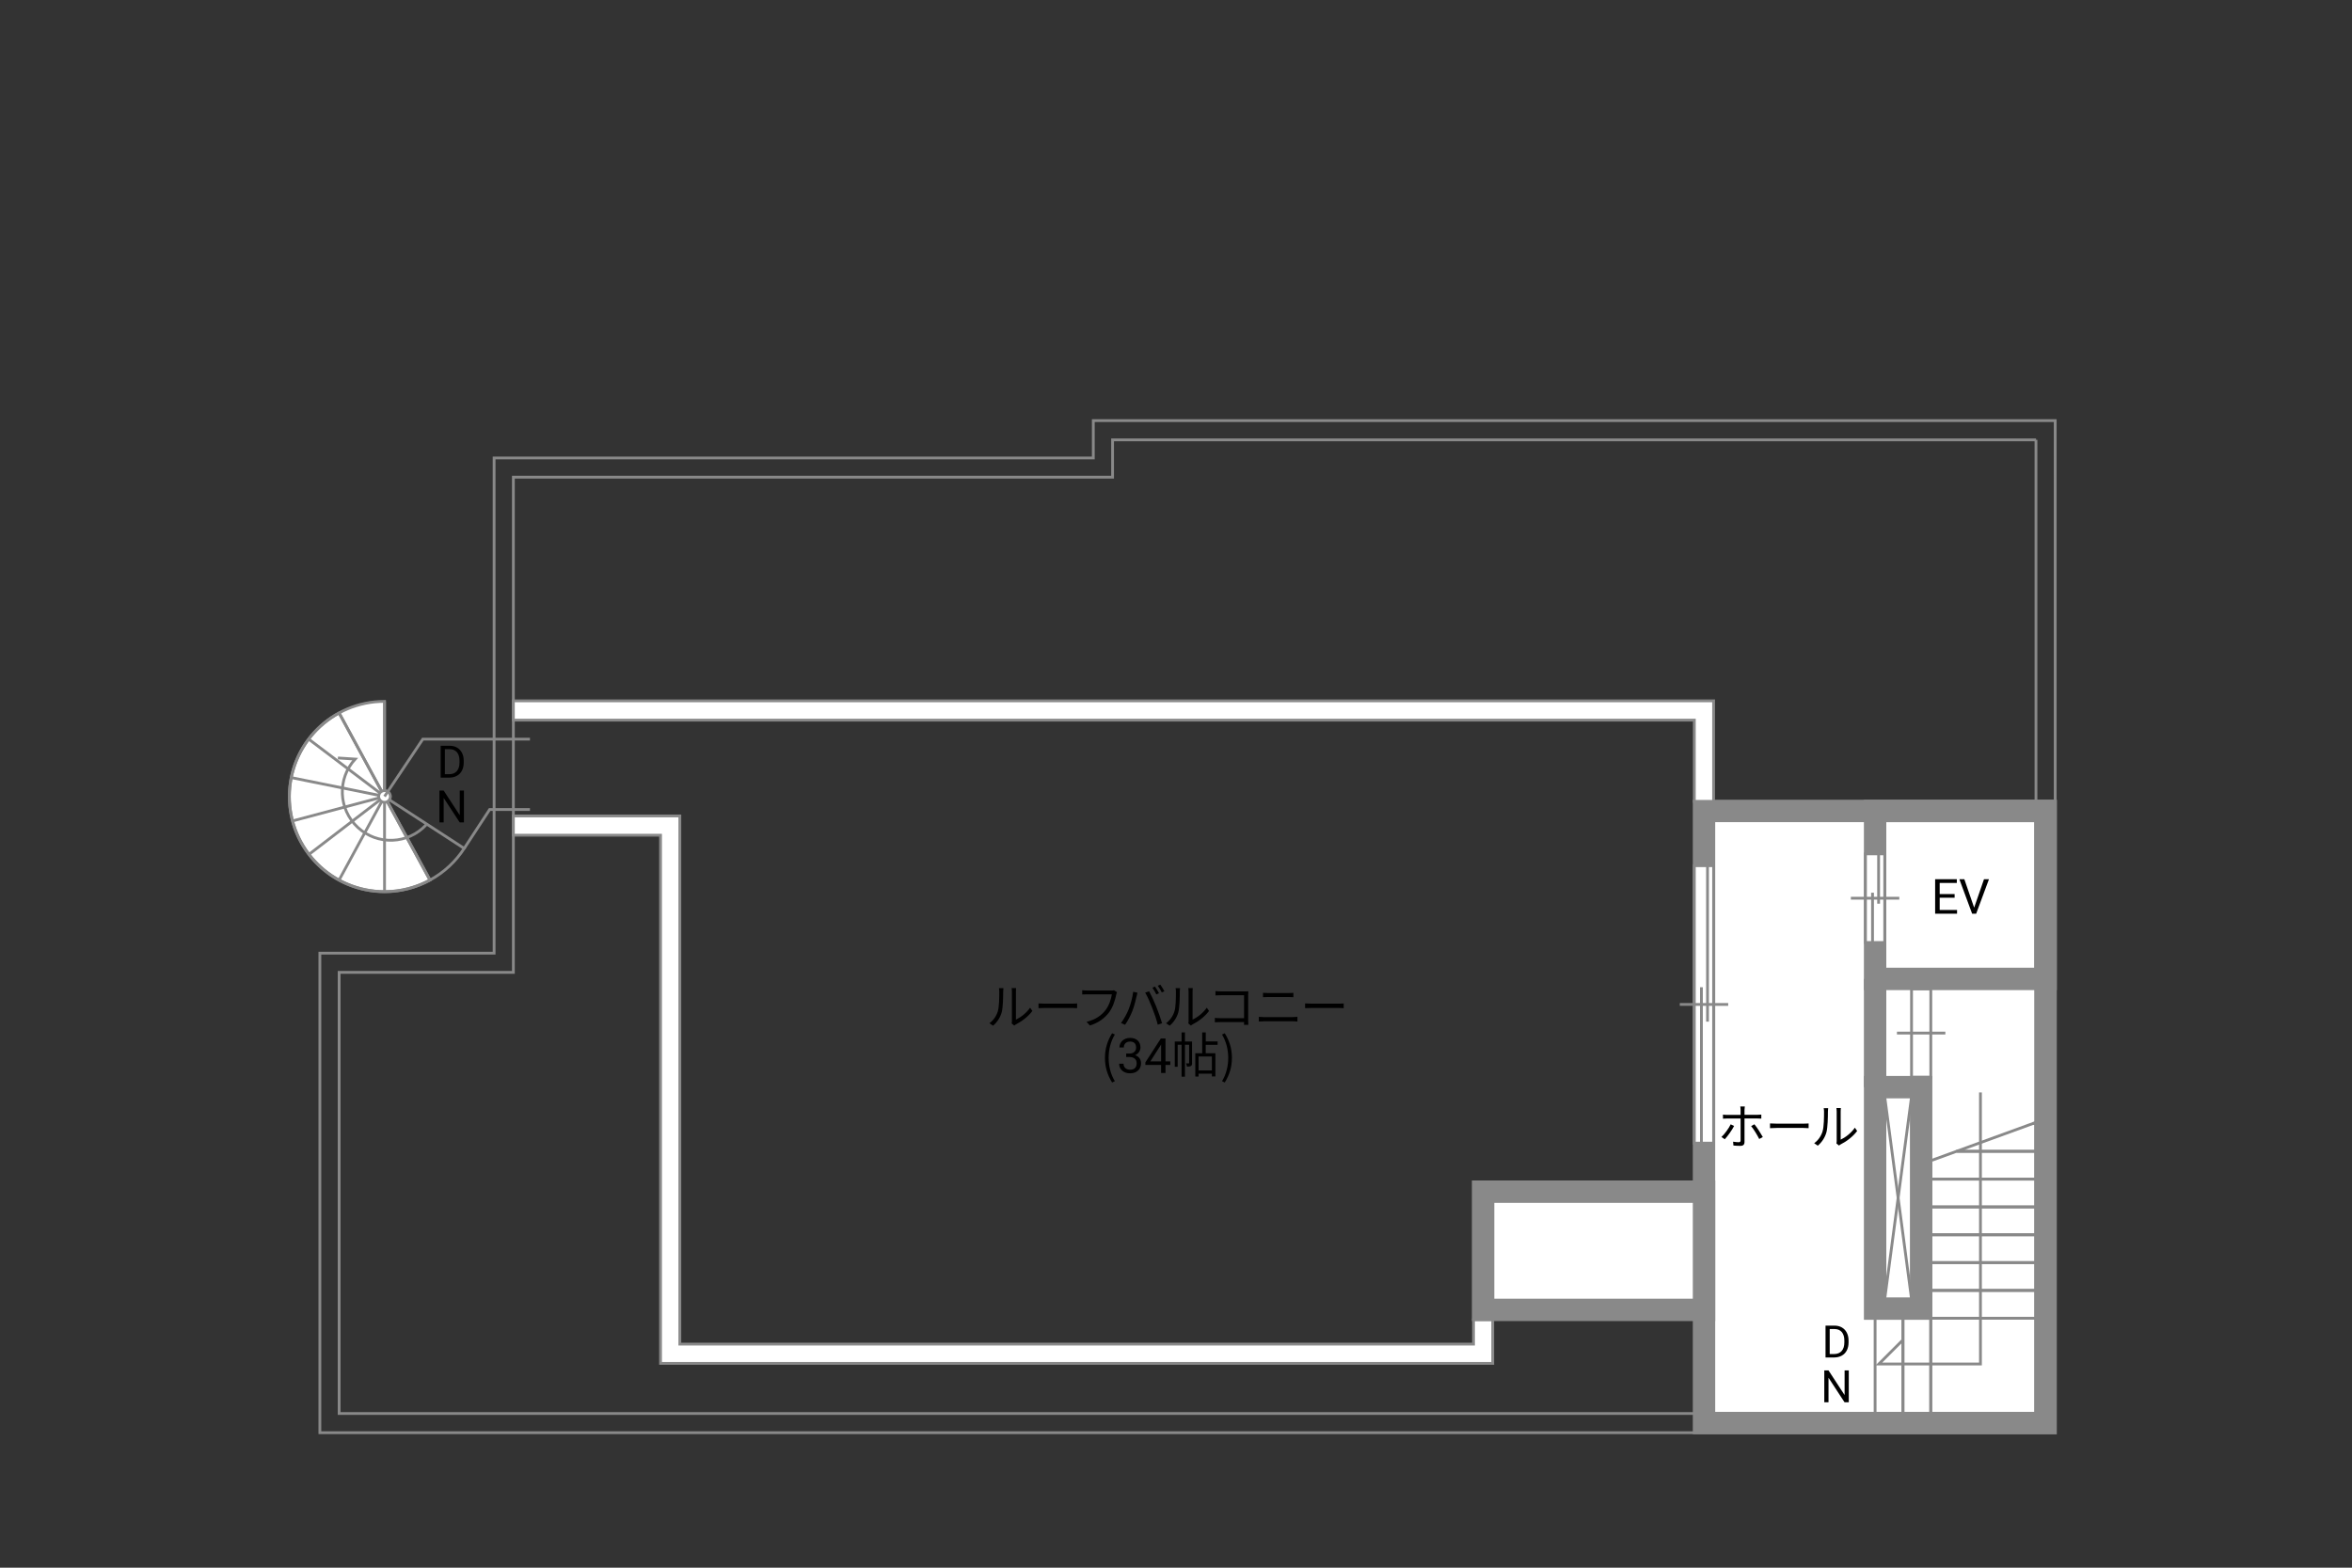 <?xml version="1.0" encoding="UTF-8"?>
<svg xmlns="http://www.w3.org/2000/svg" viewBox="0 0 630 420">
  <rect x="0" y="0" width="630" height="420" fill="#333333" stroke="none"/>
  <defs>
    <style>
      .cls-1, .cls-2, .cls-3 {
        fill: #fff;
      }

      .cls-1, .cls-2, .cls-3, .cls-4, .cls-5, .cls-6 {
        stroke: #898989;
      }

      .cls-1, .cls-3, .cls-5 {
        stroke-width: .75px;
      }

      .cls-2, .cls-4, .cls-6 {
        stroke-width: 6px;
      }

      .cls-3 {
        opacity: 0;
      }

      .cls-4, .cls-5, .cls-6 {
        fill: none;
      }

      .cls-6 {
        stroke-linecap: square;
      }
    </style>
  </defs>
  <g id="Campus">
    <polygon class="cls-2" points="503.76 217.26 456.43 217.26 456.43 381.26 547.93 381.26 547.93 217.26 503.76 217.26"/>
    <rect class="cls-2" x="397.26" y="319.26" width="59.17" height="31.67"/>
    <path class="cls-5" d="m547.93,112.69h-255.08v10h-160.5v132.67h-46.67v128.48h464.82V112.69h-2.58Zm-2.58,5.15v260.85H90.84v-118.18h46.67V127.84h160.5v-10h247.35Z"/>
    <rect class="cls-4" x="502.26" y="217.26" width="45.67" height="45"/>
    <g>
      <rect class="cls-6" x="502.26" y="291.26" width="12.33" height="59.33"/>
      <line class="cls-4" x1="502.26" y1="291.26" x2="502.26" y2="262.26"/>
    </g>
    <polygon class="cls-1" points="137.51 187.76 137.51 192.93 453.84 192.93 453.84 214.69 459 214.69 459 187.76 137.51 187.76"/>
    <polygon class="cls-1" points="394.69 353.61 394.69 360.1 182.1 360.1 182.1 218.6 176.93 218.6 176.93 218.6 137.51 218.6 137.51 223.76 176.93 223.76 176.93 360.1 176.93 360.1 176.93 365.26 399.84 365.26 399.84 353.61 394.69 353.61"/>
    <g>
      <rect class="cls-1" x="453.84" y="231.93" width="5.16" height="74.33"/>
      <line class="cls-1" x1="449.94" y1="269.1" x2="462.91" y2="269.1"/>
      <line class="cls-1" x1="455.74" y1="264.49" x2="455.74" y2="306.26"/>
      <line class="cls-1" x1="457.37" y1="231.93" x2="457.37" y2="273.71"/>
      <rect class="cls-3" x="453.84" y="237.48" width="5.16" height="63.25"/>
    </g>
    <g>
      <rect class="cls-1" x="512.02" y="264.96" width="5.16" height="23.61"/>
      <line class="cls-1" x1="508.11" y1="276.77" x2="521.08" y2="276.77"/>
    </g>
    <g>
      <rect class="cls-1" x="499.68" y="228.76" width="5.16" height="23.75"/>
      <line class="cls-1" x1="495.77" y1="240.64" x2="508.74" y2="240.64"/>
      <line class="cls-1" x1="501.57" y1="239.17" x2="501.57" y2="252.51"/>
      <line class="cls-1" x1="503.2" y1="228.76" x2="503.2" y2="242.11"/>
      <rect class="cls-3" x="499.68" y="230.54" width="5.16" height="20.21"/>
    </g>
    <path class="cls-1" d="m103,187.91c-14.07,0-25.48,11.41-25.48,25.48s11.41,25.48,25.48,25.48c4.41,0,8.55-1.12,12.17-3.09l-12.17-22.39h0v-25.48h0Z"/>
    <line class="cls-5" x1="103" y1="238.86" x2="103" y2="187.91"/>
    <line class="cls-5" x1="115.17" y1="235.77" x2="90.83" y2="191"/>
    <line class="cls-5" x1="90.83" y1="235.77" x2="103" y2="213.38"/>
    <line class="cls-5" x1="103" y1="213.38" x2="78.37" y2="219.93"/>
    <line class="cls-5" x1="103" y1="213.38" x2="78.02" y2="208.33"/>
    <line class="cls-5" x1="103" y1="213.38" x2="82.68" y2="198.02"/>
    <line class="cls-5" x1="103" y1="213.38" x2="82.78" y2="228.88"/>
    <path class="cls-5" d="m114.16,220.97c-4.86,5.25-13.06,5.57-18.31.71-5.25-4.86-5.57-13.06-.72-18.31l-4.62-.3"/>
    <g>
      <line class="cls-5" x1="504.84" y1="293.84" x2="512.02" y2="348.02"/>
      <line class="cls-5" x1="512.02" y1="293.84" x2="504.84" y2="348.02"/>
    </g>
    <rect class="cls-5" x="502.26" y="353.17" width="7.46" height="25.52"/>
    <rect class="cls-5" x="509.72" y="353.17" width="7.45" height="25.52"/>
    <g>
      <rect class="cls-5" x="517.17" y="338.26" width="28.18" height="7.45"/>
      <rect class="cls-5" x="517.17" y="345.72" width="28.18" height="7.45"/>
    </g>
    <g>
      <rect class="cls-5" x="517.17" y="323.35" width="28.18" height="7.46"/>
      <rect class="cls-5" x="517.17" y="330.81" width="28.18" height="7.46"/>
    </g>
    <rect class="cls-5" x="517.17" y="353.17" width="28.18" height="25.52"/>
    <polygon class="cls-5" points="517.17 310.96 517.17 315.9 545.35 315.9 545.35 308.45 524.07 308.45 517.17 310.96"/>
    <rect class="cls-5" x="517.17" y="315.9" width="28.18" height="7.45"/>
    <polygon class="cls-5" points="544.56 300.99 545.35 300.99 545.35 300.7 544.56 300.99"/>
    <polygon class="cls-5" points="524.07 308.45 545.35 308.45 545.35 300.99 544.56 300.99 524.07 308.45"/>
    <polyline class="cls-5" points="530.48 292.68 530.48 365.43 503.26 365.43 509.51 359.18"/>
    <path class="cls-5" d="m90.83,191.02c-12.37,6.71-16.96,22.17-10.26,34.54,6.71,12.37,22.17,16.96,34.54,10.26,3.88-2.1,6.99-5.06,9.23-8.52l-21.37-13.88h0l-12.14-22.4h0Z"/>
    <circle class="cls-1" cx="103" cy="213.38" r="1.57"/>
    <polyline class="cls-5" points="141.95 198.02 113.26 198.02 103 213.38"/>
    <polyline class="cls-5" points="141.95 216.88 131.16 216.88 124.34 227.3"/>
  </g>
  <g id="Layer_2" data-name="Layer 2">
    <g>
      <path d="m118.04,208.33v-8.53h2.41c.74,0,1.4.16,1.97.49s1.01.79,1.32,1.4.47,1.3.47,2.09v.54c0,.8-.16,1.51-.47,2.12s-.75,1.07-1.33,1.39-1.25.49-2.01.5h-2.36Zm1.12-7.61v6.69h1.18c.87,0,1.54-.27,2.02-.81s.72-1.31.72-2.31v-.5c0-.97-.23-1.72-.68-2.26-.46-.54-1.1-.81-1.94-.82h-1.31Z"/>
      <path d="m124.26,220.33h-1.13l-4.29-6.57v6.57h-1.13v-8.53h1.13l4.31,6.6v-6.6h1.12v8.53Z"/>
    </g>
    <g>
      <path d="m488.98,363.68v-8.53h2.41c.74,0,1.4.16,1.97.49s1.01.79,1.32,1.4.47,1.3.47,2.09v.54c0,.8-.16,1.51-.47,2.12s-.75,1.07-1.33,1.39-1.25.49-2.01.5h-2.36Zm1.12-7.61v6.69h1.18c.87,0,1.54-.27,2.02-.81s.72-1.31.72-2.31v-.5c0-.97-.23-1.72-.68-2.26-.46-.54-1.1-.81-1.94-.82h-1.31Z"/>
      <path d="m495.2,375.68h-1.13l-4.29-6.57v6.57h-1.13v-8.53h1.13l4.31,6.6v-6.6h1.12v8.53Z"/>
    </g>
    <g>
      <path d="m523.56,240.51h-4v3.28h4.65v1h-5.87v-9.24h5.81v1h-4.59v2.98h4v1Z"/>
      <path d="m528.79,243.17l2.64-7.62h1.33l-3.43,9.24h-1.08l-3.42-9.24h1.33l2.63,7.62Z"/>
    </g>
    <g>
      <path d="m462,305.22l-.9-.61c.87-.79,1.98-2.34,2.48-3.39l.91.44c-.55,1.11-1.75,2.77-2.5,3.56Zm5.28-7.89v1.34h3.43c.31,0,.74-.03,1.07-.06v1.08c-.35-.03-.74-.04-1.05-.04h-3.45v6.31c0,.68-.33,1.03-1.12,1.03-.55,0-1.31-.03-1.85-.09l-.09-1.03c.57.1,1.16.14,1.5.14s.51-.14.51-.49v-5.86h-3.6c-.4,0-.77.01-1.12.05v-1.1c.36.05.69.08,1.11.08h3.61v-1.34c0-.27-.04-.73-.09-.92h1.22c-.03.18-.08.65-.08.92Zm4.9,7.29l-.96.53c-.51-1.03-1.48-2.64-2.17-3.46l.88-.48c.7.83,1.73,2.47,2.25,3.41Z"/>
      <path d="m475.93,301.04h7.12c.65,0,1.12-.04,1.4-.06v1.27c-.26-.01-.81-.06-1.39-.06h-7.14c-.71,0-1.4.03-1.81.06v-1.27c.39.03,1.08.06,1.81.06Z"/>
      <path d="m488.19,303.07c.38-1.18.39-3.78.39-5.23,0-.39-.04-.68-.09-.95h1.2c-.01.16-.07.55-.07.94,0,1.44-.05,4.23-.4,5.53-.39,1.39-1.22,2.67-2.31,3.58l-.97-.66c1.09-.78,1.87-1.94,2.26-3.2Zm3.78,2.54v-7.79c0-.49-.07-.87-.08-.96h1.2c-.01.09-.05.47-.05.96v7.5c1.2-.55,2.79-1.73,3.8-3.2l.61.88c-1.12,1.52-2.92,2.86-4.43,3.6-.21.12-.35.22-.44.3l-.69-.57c.05-.21.09-.47.09-.73Z"/>
    </g>
    <g>
      <path d="m267.27,270.92c.38-1.18.39-3.78.39-5.23,0-.39-.04-.68-.09-.95h1.2c-.01.16-.06.55-.06.94,0,1.44-.05,4.23-.4,5.53-.39,1.39-1.22,2.67-2.31,3.58l-.98-.66c1.09-.78,1.87-1.94,2.26-3.2Zm3.78,2.54v-7.79c0-.49-.06-.87-.08-.96h1.2c-.01.09-.05.47-.05.96v7.5c1.2-.55,2.8-1.73,3.8-3.2l.61.88c-1.12,1.52-2.93,2.86-4.43,3.6-.21.12-.35.22-.44.3l-.69-.57c.05-.21.09-.47.09-.73Z"/>
      <path d="m279.99,268.89h7.12c.65,0,1.12-.04,1.4-.06v1.27c-.26-.01-.81-.06-1.39-.06h-7.14c-.72,0-1.4.03-1.81.06v-1.27c.39.03,1.08.06,1.81.06Z"/>
      <path d="m298.99,266.46c-.27,1.37-.91,3.46-1.94,4.8-1.18,1.52-2.73,2.73-5.12,3.48l-.88-.98c2.52-.64,3.98-1.74,5.07-3.13.92-1.18,1.52-2.99,1.7-4.24h-6.64c-.52,0-.96.03-1.3.04v-1.14c.36.04.87.08,1.3.08h6.53c.19,0,.44,0,.69-.07l.79.51c-.09.18-.14.4-.19.65Z"/>
      <path d="m303.52,265.71l1.16.25c-.08.29-.18.66-.23.94-.18.82-.64,2.74-1.18,4.07-.48,1.2-1.18,2.54-1.91,3.58l-1.1-.47c.82-1.08,1.55-2.44,2-3.54.56-1.34,1.1-3.32,1.27-4.82Zm3.24.22l1.05-.35c.52.94,1.35,2.73,1.9,4.11.53,1.29,1.22,3.28,1.56,4.45l-1.16.38c-.32-1.33-.92-3.08-1.47-4.47-.52-1.34-1.31-3.15-1.89-4.11Zm3.67.17l-.7.31c-.26-.53-.7-1.31-1.05-1.81l.69-.29c.33.46.81,1.25,1.07,1.78Zm1.46-.53l-.7.31c-.29-.57-.7-1.3-1.08-1.79l.69-.29c.35.47.84,1.29,1.09,1.77Z"/>
      <path d="m314.59,270.92c.38-1.18.39-3.78.39-5.23,0-.39-.04-.68-.09-.95h1.2c-.01.16-.07.55-.07.94,0,1.44-.05,4.23-.4,5.53-.39,1.39-1.22,2.67-2.31,3.58l-.98-.66c1.09-.78,1.87-1.94,2.26-3.2Zm3.78,2.54v-7.79c0-.49-.07-.87-.08-.96h1.2c-.01.09-.05.47-.05.96v7.5c1.2-.55,2.8-1.73,3.8-3.2l.61.88c-1.12,1.52-2.92,2.86-4.43,3.6-.21.12-.35.22-.44.3l-.69-.57c.05-.21.09-.47.09-.73Z"/>
      <path d="m327,265.61h6.41c.31,0,.7-.01.96-.03-.01.3-.04.7-.04,1.01v6.71c0,.47.04,1.05.05,1.26h-1.17c.01-.14.01-.42.03-.73h-6.36c-.53,0-1.12.03-1.47.05v-1.18c.34.04.9.08,1.44.08h6.38v-6.14h-6.23c-.48,0-1.13.03-1.43.04v-1.16c.43.05,1,.08,1.42.08Z"/>
      <path d="m338.55,272.49h7.79c.39,0,.81-.03,1.18-.07v1.25c-.39-.04-.83-.06-1.18-.06h-7.79c-.47,0-.92.04-1.36.06v-1.25c.44.03.9.07,1.36.07Zm1.04-6.45h5.56c.47,0,.92-.01,1.29-.05v1.17c-.36-.03-.86-.04-1.29-.04h-5.56c-.46,0-.88.03-1.29.04v-1.17c.42.03.86.05,1.29.05Z"/>
      <path d="m351.4,268.89h7.12c.65,0,1.12-.04,1.4-.06v1.27c-.26-.01-.81-.06-1.39-.06h-7.14c-.72,0-1.4.03-1.81.06v-1.27c.39.03,1.08.06,1.81.06Z"/>
      <path d="m295.97,283.41c0-2.55.72-4.65,1.91-6.59l.74.34c-1.13,1.86-1.66,4.04-1.66,6.25s.53,4.41,1.66,6.25l-.74.35c-1.2-1.95-1.91-4.04-1.91-6.6Z"/>
      <path d="m301.64,282.26h.88c.55,0,.99-.15,1.31-.44.32-.28.48-.67.48-1.15,0-1.08-.54-1.62-1.62-1.62-.51,0-.91.14-1.22.43-.3.29-.45.67-.45,1.15h-1.17c0-.73.27-1.34.8-1.83.54-.48,1.22-.73,2.04-.73.87,0,1.56.23,2.05.69.5.46.74,1.1.74,1.92,0,.4-.13.79-.39,1.17-.26.38-.61.66-1.06.84.51.16.9.43,1.18.8.28.37.42.83.42,1.36,0,.83-.27,1.49-.81,1.97-.54.49-1.25.73-2.11.73s-1.57-.23-2.12-.71c-.54-.47-.82-1.09-.82-1.86h1.18c0,.49.16.88.48,1.17s.74.44,1.28.44c.57,0,1-.15,1.3-.44.3-.3.45-.72.45-1.28s-.17-.95-.5-1.24c-.33-.29-.81-.44-1.43-.45h-.88v-.96Z"/>
      <path d="m312.19,284.35h1.28v.96h-1.28v2.15h-1.18v-2.15h-4.21v-.69l4.14-6.4h1.25v6.14Zm-4.06,0h2.88v-4.53l-.14.25-2.74,4.28Z"/>
      <path d="m319.31,284.77c0,.39-.05.65-.3.81s-.58.18-1.08.18c-.03-.25-.13-.62-.25-.87.35.01.61.01.71,0,.1,0,.13-.03.13-.13v-4.86h-1.12v8.55h-.9v-8.55h-1.05v5.9h-.78v-6.77h1.83v-2.44h.9v2.44h1.9v5.75Zm3.65-4.85v2.25h2.59v6.21h-.94v-.73h-3.56v.77h-.88v-6.25h1.85v-5.58h.95v2.42h3.18v.91h-3.18Zm1.65,3.13h-3.56v3.72h3.56v-3.72Z"/>
      <path d="m327.33,289.66c1.12-1.85,1.66-4.04,1.66-6.25s-.55-4.39-1.66-6.25l.73-.34c1.21,1.94,1.92,4.04,1.92,6.59s-.71,4.65-1.92,6.6l-.73-.35Z"/>
    </g>
  </g>
</svg>